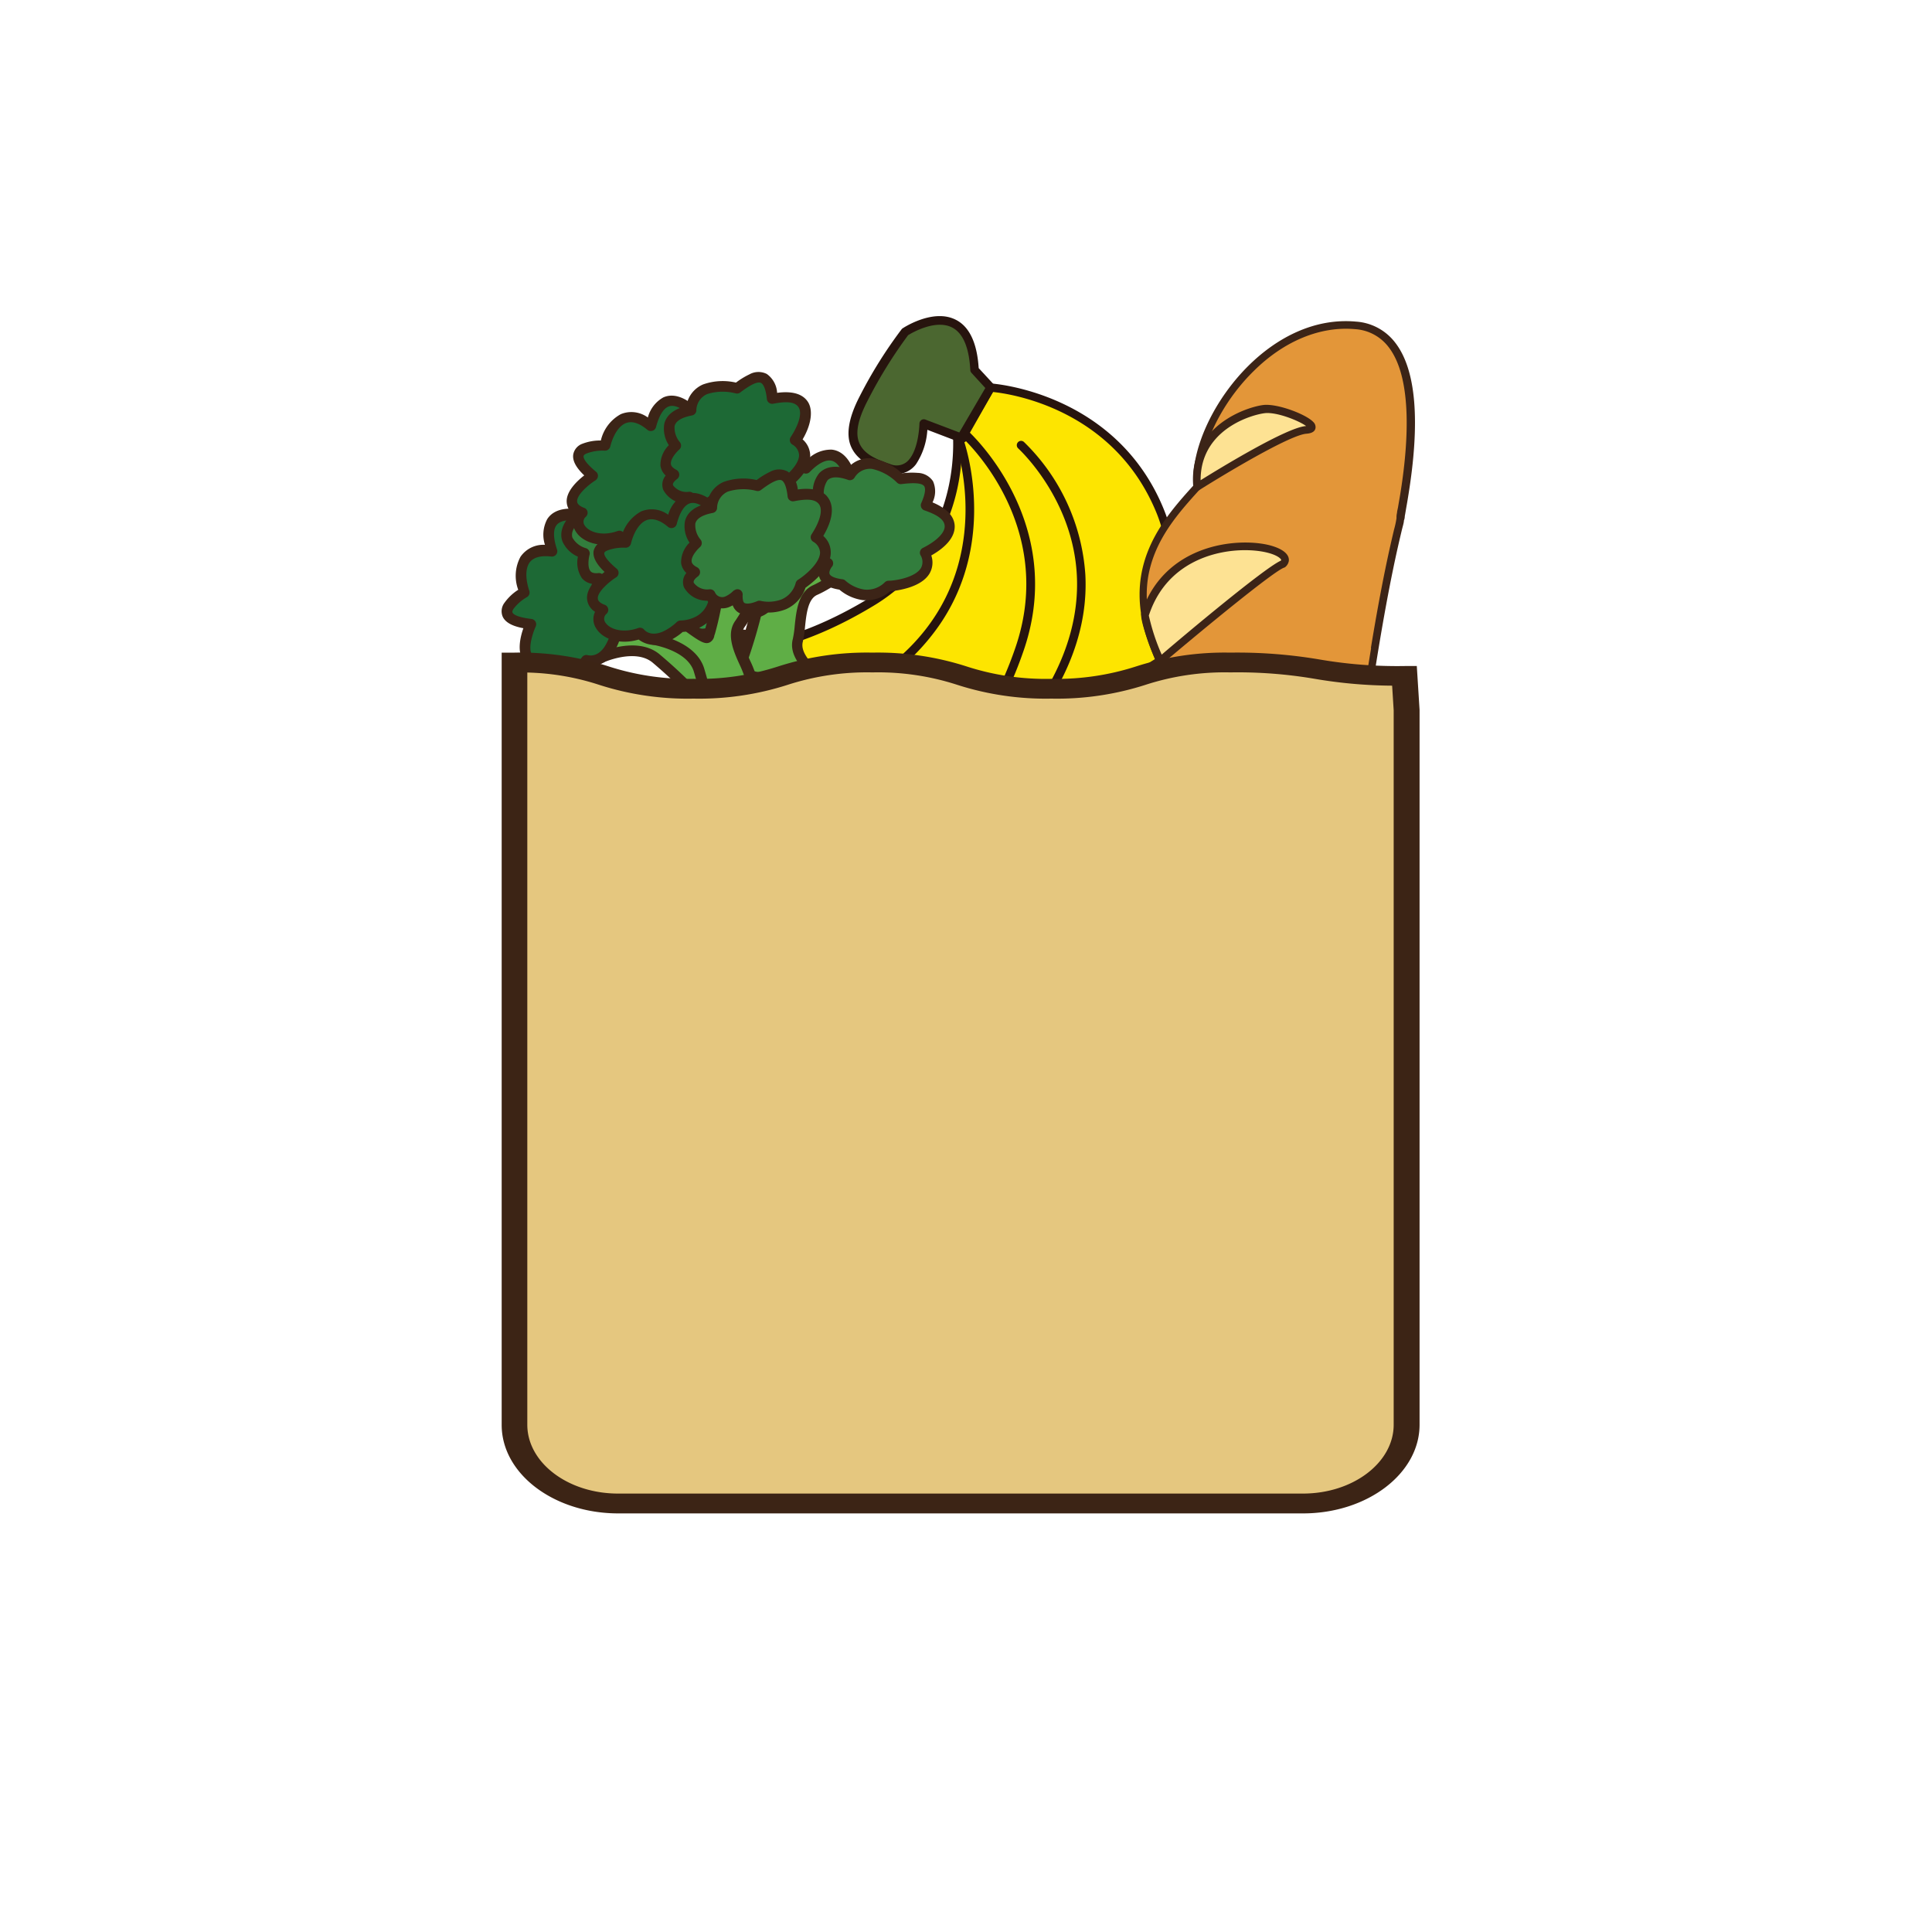 <svg id="grocery_shop" data-name="grocery shop" xmlns="http://www.w3.org/2000/svg" viewBox="0 0 300 300"><defs><style>.cls-1{fill:#fde500;}.cls-2{fill:#27140e;}.cls-3{fill:#4b6730;}.cls-4{fill:#e39639;}.cls-5{fill:#3c2417;}.cls-6{fill:#fde293;}.cls-7{fill:#5fae46;}.cls-8{fill:#1d6935;}.cls-9{fill:#327d3d;}.cls-10{fill:#309144;}.cls-11{fill:#e5c77f;}.cls-12{fill:#3c2415;}</style></defs><title>grocery shop</title><path class="cls-1" d="M148.42,65s3.28,18.16-12.72,28.25c-10.32,6.33-17.36,7.07-17.36,7.07s-13.19,1.26.6,10C132.28,120.63,158.1,107,163,90.19s-7.81-27.95-7.81-27.95Z"/><path class="cls-2" d="M118.56,110.87c-4.07-2.59-6.21-4.77-6.54-6.66a2.78,2.78,0,0,1,.57-2.22c1.52-1.93,5.52-2.33,5.68-2.34s7-.8,17.07-7a27,27,0,0,0,6.89-6.14c7.55-9.55,5.55-21.3,5.52-21.42a.69.69,0,0,1,.41-.74l6.77-2.76a.66.66,0,0,1,.7.12c.13.11,13,11.67,8,28.64a27.68,27.68,0,0,1-5,9.38C148.9,112.09,129.7,119.45,118.56,110.87Zm30.6-45.44c.33,2.5,1.21,13-5.87,21.95a28.64,28.64,0,0,1-7.24,6.44C125.72,100.16,118.7,101,118.4,101c-1,.09-3.78.61-4.75,1.83a1.36,1.36,0,0,0-.3,1.16c.17,1,1.35,2.85,6,5.77l0,0c4.84,3.74,11.75,4.46,19.47,2a40.1,40.1,0,0,0,18.76-12.87A26.59,26.59,0,0,0,162.36,90c4.3-14.7-5.46-25.15-7.32-27Z"/><path class="cls-1" d="M149,68.35s7.26,19.42-8.42,33.78c-10.14,9.06-17.78,11.28-17.78,11.28s-14.33,4,2.67,10.94c16.81,8.74,42.62-11.56,44.69-31.06s-14.23-29.35-14.23-29.35Z"/><path class="cls-2" d="M125.14,125c-5.23-2.13-8-4.19-8.6-6.3a3.12,3.12,0,0,1,.66-2.81c1.58-2,5.21-3,5.36-3.09s7.64-2.3,17.51-11.13a31.62,31.62,0,0,0,3.55-3.8c10.47-13.26,4.76-29.08,4.7-29.24a.68.68,0,0,1,.27-.81l6.93-4.4a.67.67,0,0,1,.71,0c.17.1,16.64,10.29,14.55,30-.62,5.88-3.33,12-7.82,17.68C153.85,122.57,137.51,131.37,125.14,125Zm24.61-56.32c.92,2.92,4.78,17.54-5.08,30a34.18,34.18,0,0,1-3.69,4c-10.14,9.06-17.72,11.33-18,11.43,0,0-3.36,1-4.67,2.63a1.74,1.74,0,0,0-.42,1.63c.3,1.13,1.9,3,7.83,5.41l.06,0c11.73,6.1,27.4-2.43,36.18-13.54,4.33-5.49,6.94-11.37,7.53-17C171.27,76,158.19,66.3,155.88,64.74Z"/><path class="cls-1" d="M149.77,67.31s15.54,13.72,8.45,33.77c-4.69,12.76-10.39,18.31-10.39,18.31s-10.75,10.3,7.5,8.4c18.95-.19,32.19-30.24,24.84-48.42s-26.35-19.21-26.35-19.21Z"/><path class="cls-2" d="M155.37,128.46c-6.26.65-9.85,0-11-2.11-.82-1.48-.26-3.53,1.63-5.92a16.61,16.61,0,0,1,1.35-1.52,17.33,17.33,0,0,0,1.54-1.78,59.15,59.15,0,0,0,8.68-16.27c6.85-19.37-8.1-32.91-8.25-33a.66.66,0,0,1-.14-.83l4-7.15a.68.68,0,0,1,.63-.34c.19,0,19.51,1.26,26.94,19.63,4.55,11.26,1.39,28.1-7.35,39.17C168.33,124.77,161.91,128.39,155.37,128.46Zm-4.76-61.27c2.42,2.37,14.75,15.71,8.24,34.12A61.47,61.47,0,0,1,150,118h0a22.44,22.44,0,0,1-1.66,1.91,14.53,14.53,0,0,0-1.24,1.38c-.87,1.1-2.22,3.15-1.5,4.45.47.85,2.36,2.18,9.7,1.42h.06c6.14-.06,12.2-3.49,17.08-9.67h0c8.46-10.71,11.53-27,7.15-37.83C173,63.52,157,61.15,154.19,60.87Z"/><path class="cls-3" d="M153.82,60.16,149.21,68l-5.8-2.25s-.13,8.64-5.46,6.91-7.19-4.37-3.87-10.78a70.68,70.68,0,0,1,6.43-10.36s10.12-6.73,10.79,5.89Z"/><path class="cls-2" d="M149,68.65,144,66.74a10.85,10.85,0,0,1-1.76,5.34,3.82,3.82,0,0,1-4.52,1.25c-3.15-1-4.88-2.28-5.61-4.08s-.36-4.34,1.35-7.65A70,70,0,0,1,140,51.13a.5.5,0,0,1,.15-.14c.19-.13,4.75-3.11,8.24-1.35,2.13,1.06,3.33,3.6,3.58,7.52l2.35,2.54a.68.68,0,0,1,.09.8l-4.61,7.87-.06.07A.67.67,0,0,1,149,68.65Zm1.85-10.75a.67.67,0,0,1-.18-.42c-.19-3.55-1.15-5.78-2.85-6.64-2.57-1.29-6.2.83-6.81,1.21a71.85,71.85,0,0,0-6.29,10.17c-1.5,2.89-1.93,5-1.31,6.52s2.09,2.43,4.79,3.31a2.5,2.5,0,0,0,3.05-.8c1.45-1.84,1.52-5.45,1.52-5.48a.7.7,0,0,1,.3-.55.68.68,0,0,1,.62-.07l5.27,2L153,60.25Z"/><path class="cls-2" d="M159.65,113.49c6.33-8,9.32-16.17,8.88-24.28A31.68,31.68,0,0,0,159,68.63a.66.66,0,0,0-.94.05.67.67,0,0,0,.05.95c.08.08,8.47,7.73,9.1,19.67.46,8.79-3.3,17.68-11.2,26.43a.69.69,0,0,0,0,1,.68.68,0,0,0,1-.05C157.93,115.58,158.82,114.54,159.65,113.49Z"/><path class="cls-4" d="M183,157.54c.55,1.73,3.47,4.14,8,3.85s14.37-.45,19-36.43,7.62-43.66,7.48-44.58,6.77-28.63-7-29.86S185,65.65,185.89,75.61c-5.28,5.82-12.2,13.46-5.79,27-7.08,3.58-10,12.77-7.5,18.09l4.62,7.45s-8.71,9.43-1.79,17.86c4.48,5.45,5.34,5.94,5.34,5.94S182.46,155.81,183,157.54Z"/><path class="cls-5" d="M218,80.83c0,.34-.18.87-.37,1.67-.6,2.53-1.85,7.8-3.59,18.32-1.15,7-2.32,15.12-3.49,24.21-.28,2.22-.59,4.36-.93,6.37h0c-4.9,29.72-14,30.3-18.43,30.57h-.17c-4.86.32-8-2.36-8.62-4.26-.47-1.49-1.85-4.67-2.15-5.38A49.54,49.54,0,0,1,175,146.4a11.65,11.65,0,0,1-2.63-9.65,19.18,19.18,0,0,1,4.14-8.64L172.09,121l0-.06a12,12,0,0,1-.73-6.93,16.58,16.58,0,0,1,8-11.67c-2.13-4.68-2.83-9-2.16-13,1-6,4.9-10.41,8.11-13.95a15.26,15.26,0,0,1,.2-3.45c1.61-9.75,12.17-23.18,25.06-22a8.34,8.34,0,0,1,6.08,3.27c3.25,4.19,3.92,12.24,2,23.93-.11.7-.22,1.31-.31,1.82l-.15.89a3,3,0,0,0-.07.52A2,2,0,0,1,218,80.83Zm-5.13,19.79c1.74-10.56,3-15.85,3.6-18.4a13.32,13.32,0,0,0,.38-1.77,2.86,2.86,0,0,1,.08-.82c0-.24.1-.54.16-.9s.19-1.11.31-1.81c1.28-7.79,2-18.12-1.76-23a7.09,7.09,0,0,0-5.25-2.81c-5.37-.48-11,1.83-15.71,6.5-4.17,4.08-7.26,9.66-8.07,14.54a14.33,14.33,0,0,0-.17,3.41.57.57,0,0,1-.15.45c-3.29,3.63-7,7.75-8,13.54-.65,4,.1,8.17,2.3,12.82a.6.6,0,0,1-.27.79,15.36,15.36,0,0,0-7.87,11.07,10.83,10.83,0,0,0,.62,6.2l4.6,7.43a.6.6,0,0,1-.07.72,18.48,18.48,0,0,0-4.14,8.36,10.52,10.52,0,0,0,2.38,8.71c4.19,5.1,5.16,5.79,5.2,5.81a.75.75,0,0,1,.23.27c.07.15,1.71,3.89,2.26,5.63.42,1.34,3,3.72,7.4,3.44h.17c4.09-.26,12.59-.8,17.34-29.58h0c.33-2,.64-4.12.92-6.32C210.58,115.78,211.75,107.62,212.91,100.62Z"/><path class="cls-6" d="M184.13,124.56c4.55-2.72,14.64-10.13,15.77-12.28s-23.36-1.18-27.3,8.44l4.62,7.45A51,51,0,0,0,184.13,124.56Z"/><path class="cls-5" d="M200.52,112.28a1,1,0,0,1-.09.28c-1.22,2.31-11.48,9.81-16,12.51a51.56,51.56,0,0,1-7,3.66.6.6,0,0,1-.72-.24L172.09,121a.57.57,0,0,1,0-.54c3.55-8.66,23.08-10.63,27.33-9.42C200.44,111.37,200.58,111.89,200.52,112.28Zm-23.07,15.15a58.12,58.12,0,0,0,6.38-3.39c4.52-2.7,13.78-9.54,15.39-11.79-1.27-.47-7-.59-13.45,1-3.83.91-10.48,3.09-12.5,7.47Z"/><path class="cls-6" d="M180.1,102.63s16.89-14.33,19.11-15c3.09-2.91-16.71-6.85-21.42,7.92C177.87,97.34,180.1,102.63,180.1,102.63Z"/><path class="cls-5" d="M200.12,87.15h0a1.57,1.57,0,0,1-.5.86.5.5,0,0,1-.22.13c-1.55.51-12.16,9.21-18.91,14.94a.63.63,0,0,1-.53.13.65.65,0,0,1-.41-.35c-.09-.22-2.27-5.41-2.36-7.33a.76.76,0,0,1,0-.21C180.68,84.48,192,83.44,197,84.63,199.14,85.16,200.29,86.07,200.12,87.15Zm-1.25-.08a.19.19,0,0,0,.07-.12c0-.13-.46-.73-2.25-1.16-4.59-1.1-15.06-.15-18.3,9.79a32.09,32.09,0,0,0,2,6.07C183.64,98.85,196.35,88.18,198.87,87.07Z"/><path class="cls-6" d="M185.89,75.61s13.6-8.61,16.92-8.86-3.62-3.52-6.5-3.23C194,63.74,185.07,66.5,185.89,75.61Z"/><path class="cls-5" d="M204.27,66.48h0c-.13.77-1.1.84-1.42.87-2.6.19-12.89,6.39-16.64,8.76a.57.57,0,0,1-.58,0,.61.61,0,0,1-.33-.48,12,12,0,0,1,.1-3.13c1.19-7.21,8.86-9.42,10.85-9.62,2.16-.21,6.54,1.44,7.67,2.64A1.09,1.09,0,0,1,204.27,66.48Zm-17.84,8.09c3.08-1.92,13.36-8.19,16.33-8.41h.06c-1.07-.81-4.58-2.23-6.45-2s-8.73,2.16-9.8,8.62A11,11,0,0,0,186.43,74.57Z"/><path class="cls-6" d="M183.57,157.48s13.25-9.11,15.69-17.14c.92-2.87-3.92-.3-3.92-.3s-17.22,7.17-17.57,8.77a45.21,45.21,0,0,1,3.22,3.65C182.66,154.61,182.59,159.11,183.57,157.48Z"/><path class="cls-5" d="M199.94,140.06h0a2.42,2.42,0,0,1-.12.46c-2.37,7.85-14.5,16.47-15.81,17.39a1,1,0,0,1-.92.51c-.66-.1-.86-.85-1.18-2.1a10.38,10.38,0,0,0-1.39-3.49,35.42,35.42,0,0,0-2.77-3.17l-.43-.46a.59.59,0,0,1-.13-.51c.19-.87,3.46-3.18,17.92-9.2.7-.38,3.26-1.63,4.36-.84A1.33,1.33,0,0,1,199.94,140.06Zm-16.63,16.88c1.08-.76,13.13-9.35,15.38-16.77a2.75,2.75,0,0,0,.08-.3h0a.51.51,0,0,0,0-.26c-.25-.19-1.72.19-3.16,1-7.54,3.14-15.58,6.89-17.06,8.2l.06.06a41.3,41.3,0,0,1,2.85,3.27,11.1,11.1,0,0,1,1.6,3.92C183.14,156.32,183.23,156.67,183.31,156.94Z"/><path class="cls-7" d="M93.25,102.17s5.42-2.51,8.56,0a81.16,81.16,0,0,1,6.55,6.19s1.62.79,3.2-1.82-.68-1.74,2.24-4.27,2.74-4.06,1.19-3.64-4.29,1.51-6,0-5.93-3.13-5.77-6-.74-8-1.44-8.93-4.91,5-4.91,5,2.8,5.74,3.15,7.63c.19,1,1,1.31-3.53,1.09a13.19,13.19,0,0,0-7.57,1.89Z"/><path class="cls-5" d="M116.36,100.76a11.11,11.11,0,0,1-2,2.19,7.89,7.89,0,0,0-1.26,1.26c-.08.13-.08.13-.07.34a3.78,3.78,0,0,1-.74,2.47l-.13.2c-1.93,3-4.07,2-4.16,1.93a.69.69,0,0,1-.24-.18,79.82,79.82,0,0,0-6.46-6.11c-2.71-2.2-7.64,0-7.69.06a.82.82,0,0,1-.8,0l-4.32-2.8a.83.83,0,0,1-.38-.69.86.86,0,0,1,.36-.7,13.88,13.88,0,0,1,8.08-2c1.29.06,2.19.08,2.7,0l0-.15a52.08,52.08,0,0,0-3.08-7.43.83.83,0,0,1,.07-.86c2.56-3.55,4.37-5.36,5.37-5.38a1.06,1.06,0,0,1,.88.41c.92,1.19,1.76,6.75,1.61,9.49-.08,1.57,1.87,2.83,3.6,3.94a16.09,16.09,0,0,1,1.89,1.34c1.15,1,3.13.42,4.58,0l.64-.19a1.61,1.61,0,0,1,1.89.47C117,98.75,117.17,99.51,116.36,100.76Zm-4.67,2.54a8.38,8.38,0,0,1,1.56-1.62,6.94,6.94,0,0,0,1.9-2.19l-.55.16c-1.71.51-4.31,1.28-6.15-.33a17.48,17.48,0,0,0-1.69-1.19c-2-1.29-4.51-2.89-4.37-5.44a27.51,27.51,0,0,0-1-7.92,29.2,29.2,0,0,0-3.49,4.07,48.58,48.58,0,0,1,3,7.4c0,.1,0,.2.07.28a1.33,1.33,0,0,1-.06,1.22h0c-.44.68-1.28.73-4.41.58a12.77,12.77,0,0,0-5.88,1.12l2.75,1.78c1.44-.57,6-2.09,9,.34a77.12,77.12,0,0,1,6.48,6.11c.26,0,1,0,1.93-1.36l.1-.16c.54-.9.52-1.2.5-1.5A2,2,0,0,1,111.69,103.3Z"/><path class="cls-8" d="M82.42,96.91s-3,6.53,1.83,5.74c-.58,2.86,3.9,3.69,6.81-.14,0,0,3.25,1.07,4.65-4.38,0,0,4-2.5,2-6.65,4.42-7.14-.6-8.45-.6-8.45s-1.76-7-5.87-2.63c-2.6-.91-7.57-1.14-5.47,5.16C81.28,85,80.11,88.15,81.45,92,78.45,93.82,76.85,96.29,82.42,96.91Z"/><path class="cls-5" d="M95.32,101.25a4.14,4.14,0,0,1-3.92,2.17c-2.06,2.41-4.74,3-6.41,2.19a2.66,2.66,0,0,1-1.6-2.06,2.66,2.66,0,0,1-2.12-1c-1-1.35-.49-3.63,0-5-1.74-.32-2.79-.91-3.2-1.77a2.17,2.17,0,0,1,.28-2.2,7.71,7.71,0,0,1,2.12-2,6.23,6.23,0,0,1,.35-5.12,4.31,4.31,0,0,1,3.8-1.86,5.11,5.11,0,0,1,.36-4c1.21-1.87,3.88-1.86,6-1.25a3.67,3.67,0,0,1,3.46-1.23c2,.52,3,3.11,3.33,4.18A4.26,4.26,0,0,1,100,84.68c.72,1.78.25,4.08-1.38,6.86a5.53,5.53,0,0,1-.47,5.27,7.55,7.55,0,0,1-1.71,1.83A9.71,9.71,0,0,1,95.32,101.25ZM79.75,94.53c-.1.15-.25.42-.17.58s.4.69,2.93,1a.83.83,0,0,1,.67,1.18c-.59,1.32-1.17,3.53-.58,4.3.29.37,1,.35,1.52.26a.83.83,0,0,1,.73.24.81.81,0,0,1,.22.75,1,1,0,0,0,.61,1.28c1.13.51,3.16,0,4.71-2.09a.83.83,0,0,1,.93-.28c.13,0,1.46.36,2.59-1.38a8.17,8.17,0,0,0,1-2.42.8.8,0,0,1,.36-.5,5.34,5.34,0,0,0,1.48-1.52,3.93,3.93,0,0,0,.18-4.06.84.84,0,0,1,0-.8c1.5-2.42,2-4.4,1.5-5.71a2.6,2.6,0,0,0-1.61-1.49.83.83,0,0,1-.59-.6c-.2-.78-1-3.09-2.25-3.4-.75-.19-1.61.51-2.2,1.13a.83.83,0,0,1-.88.22c-1.4-.49-3.77-.78-4.55.42-.47.72-.42,2,.14,3.68a.83.83,0,0,1-.89,1.1c-1.16-.14-2.69-.08-3.42,1-.6.94-.59,2.5,0,4.3a.82.82,0,0,1-.36,1A6.9,6.9,0,0,0,79.75,94.53Z"/><path class="cls-9" d="M100.41,89.23s1.41,3.25,3.92-.45c5-2.19,3.46-6.33,3.46-6.33s3.22-7.26-2-7.41c0-4.8-2.19-7.65-6.52-3.44C96.35,68,95,70,93.81,73.26c0,0-6.59,2.12-4.11,6.76-4.33,4.18,1,5.91,1,5.91s-1.2,4.28,2.25,3.92c-1.11,3.05,2.48,2.93,4,1.65C96.91,91.5,99.52,93.06,100.41,89.23Z"/><path class="cls-5" d="M108,86.91a7.27,7.27,0,0,1-3.11,2.54c-1,1.37-2,2-3,1.92a2.19,2.19,0,0,1-1.16-.46q-.11.2-.21.36h0A2.86,2.86,0,0,1,97,92.47a4.07,4.07,0,0,1-4.18.25,2.19,2.19,0,0,1-.91-2.07,2.55,2.55,0,0,1-1.54-.86,4.34,4.34,0,0,1-.63-3.35,4.61,4.61,0,0,1-2.41-2.39c-.46-1.3,0-2.71,1.35-4.2a4.35,4.35,0,0,1,.33-4.2,9.15,9.15,0,0,1,4.13-3.05,12.15,12.15,0,0,1,1-2.21,2.92,2.92,0,0,1,2.22-1.54,3.85,3.85,0,0,1,2.9,1.55c1.8-1.54,3.39-2,4.74-1.46,1.52.65,2.4,2.53,2.53,5.34a3.41,3.41,0,0,1,2.4,1.51c1.35,2.14.13,5.62-.31,6.71A5.56,5.56,0,0,1,108,86.91Zm-8.29,1.86a.88.88,0,0,1,.63-.38.83.83,0,0,1,.84.5c.11.25.47.79.83.82.15,0,.71,0,1.63-1.4A.75.75,0,0,1,104,88a5.68,5.68,0,0,0,2.59-2,3.91,3.91,0,0,0,.42-3.26.81.81,0,0,1,0-.63c.45-1,1.43-4,.54-5.42a2,2,0,0,0-1.82-.82.83.83,0,0,1-.82-.84c0-2.4-.58-4.15-1.52-4.55s-2.08.27-3.57,1.72a.87.87,0,0,1-.63.23.78.78,0,0,1-.6-.31c-1.21-1.48-1.87-1.61-2.09-1.59-.57,0-1.2,1-1.92,3a.85.85,0,0,1-.53.52,7.87,7.87,0,0,0-3.64,2.51,2.84,2.84,0,0,0,0,3.07.83.83,0,0,1-.15,1c-1.16,1.11-1.63,2.09-1.37,2.86A3.52,3.52,0,0,0,91,85.13a.84.84,0,0,1,.55,1c-.13.46-.38,1.94.14,2.56.09.1.34.39,1.21.3a.82.82,0,0,1,.87,1.11c-.15.44-.27,1,0,1.21a2.6,2.6,0,0,0,2.58-.47.83.83,0,0,1,1-.08,1.24,1.24,0,0,0,1.75-.43A4.23,4.23,0,0,0,99.6,89,.81.81,0,0,1,99.71,88.77Z"/><path class="cls-7" d="M113.73,86.89s4.68,3.71,3.81,7.67a80.62,80.62,0,0,1-2.58,8.63s0,1.8,3.06,2,1.25-1.39,4.82.07,4.86.62,3.79-.58-3.28-3.14-2.71-5.33.13-6.7,2.71-7.83,6.84-4.28,7.32-5.31-6.62-2.16-6.62-2.16-3.87,5.09-5.4,6.26c-.79.61-.71,1.5-2.56-2.66a13.14,13.14,0,0,0-5.09-5.92Z"/><path class="cls-5" d="M125.38,106.89a11,11,0,0,1-2.86-.81,7.32,7.32,0,0,0-1.69-.55c-.15,0-.15,0-.33.09a3.79,3.79,0,0,1-2.54.45l-.24,0c-3.52-.38-3.6-2.74-3.6-2.84a1,1,0,0,1,0-.3,77.53,77.53,0,0,0,2.55-8.52c.75-3.41-3.47-6.8-3.51-6.83a.84.84,0,0,1-.32-.75l.56-5.12a.86.86,0,0,1,.44-.65.88.88,0,0,1,.79,0,13.9,13.9,0,0,1,5.45,6.31c.53,1.18.92,2,1.18,2.43l.12-.09a52.39,52.39,0,0,0,5.23-6.1.83.83,0,0,1,.8-.32c4.33.69,6.76,1.48,7.23,2.37a1.07,1.07,0,0,1,0,1c-.64,1.36-5.23,4.61-7.74,5.71-1.45.63-1.69,3-1.9,5a16.66,16.66,0,0,1-.34,2.29c-.38,1.47,1,3,2.07,4.08.16.17.32.33.45.48a1.66,1.66,0,0,1,.44,1.91C127.45,106.53,126.86,107.05,125.38,106.89Zm-4.37-3a8.81,8.81,0,0,1,2.15.67,6.91,6.91,0,0,0,2.81.71l-.39-.42c-1.23-1.3-3.09-3.27-2.47-5.64a15.1,15.1,0,0,0,.29-2c.25-2.38.56-5.33,2.89-6.35a27.79,27.79,0,0,0,6.6-4.51,29.37,29.37,0,0,0-5.2-1.28,48,48,0,0,1-5.25,6l-.22.19a1.38,1.38,0,0,1-1.11.5c-.8-.09-1.23-.82-2.5-3.68A12.89,12.89,0,0,0,115,83.27l-.35,3.27c1.15,1,4.57,4.43,3.75,8.2a80,80,0,0,1-2.54,8.53c.08.25.45.93,2.08,1.11l.19,0c1,.08,1.31-.08,1.56-.23A2,2,0,0,1,121,103.86Z"/><path class="cls-9" d="M113.54,74.85s-7.16.31-4.29,4.22c-2.83.77-1.55,5.14,3.18,6,0,0,.51,3.39,6,2.18,0,0,4,2.42,6.82-1.24,8.36.73,7.26-4.35,7.26-4.35s5.45-4.72-.29-6.42c-.36-2.74-2.38-7.28-7.06-2.56-1.51-4.22-4.84-3.86-7.68-.93C114.51,69.92,111.59,69.6,113.54,74.85Z"/><path class="cls-5" d="M115.47,88.32a4.13,4.13,0,0,1-3.7-2.52c-3.08-.75-4.76-2.9-4.84-4.74a2.63,2.63,0,0,1,1.13-2.35,2.57,2.57,0,0,1-.09-2.33c.73-1.53,3-2.07,4.44-2.26-.49-1.7-.44-2.89.14-3.65a2.17,2.17,0,0,1,2.1-.74,7.47,7.47,0,0,1,2.71,1,6.21,6.21,0,0,1,4.73-2,4.27,4.27,0,0,1,3.37,2.55,5.12,5.12,0,0,1,3.71-1.46c2.21.24,3.4,2.63,3.81,4.8a3.67,3.67,0,0,1,2.65,2.54c.43,2-1.42,4.06-2.23,4.84a4.29,4.29,0,0,1-1,3c-1.26,1.44-3.53,2.06-6.74,1.85a5.49,5.49,0,0,1-4.92,1.95,7.22,7.22,0,0,1-2.4-.7A9.11,9.11,0,0,1,115.47,88.32Zm-1-16.93c-.18,0-.49,0-.59.11s-.44.67.45,3.06a.84.84,0,0,1-.75,1.13c-1.46.06-3.69.55-4.1,1.41-.21.43.12,1,.44,1.48a.83.83,0,0,1-.45,1.3A1,1,0,0,0,108.6,81c.05,1.24,1.47,2.81,4,3.27a.86.86,0,0,1,.68.7c0,.14.33,1.48,2.39,1.7a8.19,8.19,0,0,0,2.61-.21.82.82,0,0,1,.61.11,5.73,5.73,0,0,0,2,.63,3.91,3.91,0,0,0,3.7-1.67.83.83,0,0,1,.74-.32c2.84.24,4.85-.19,5.78-1.25a2.58,2.58,0,0,0,.59-2.09.85.85,0,0,1,.27-.81c.61-.53,2.29-2.31,2-3.53-.16-.76-1.18-1.21-2-1.46a.84.84,0,0,1-.6-.69c-.19-1.47-1-3.72-2.41-3.87-.86-.1-2,.52-3.23,1.79a.84.84,0,0,1-1.38-.31c-.39-1.1-1.14-2.44-2.47-2.58-1.11-.12-2.5.59-3.82,2a.83.83,0,0,1-1,.12A7,7,0,0,0,114.47,71.39Z"/><path class="cls-9" d="M128.5,87.46s-2.27,2.73,2.16,3.3c4.22,3.52,7.21.24,7.21.24s7.94-.4,5.71-5.14c4.29-2.15,5.85-5.4.14-7.37,1.88-4.21-.49-4.56-3.94-4.12,0,0-4.86-4.92-7.89-.62-5.67-2-4.81,3.56-4.81,3.56s-4.37.85-2.49,3.77c-3.22.38-1.5,3.54.3,4.28C124.89,85.36,124.67,88.4,128.5,87.46Z"/><path class="cls-5" d="M134,93.19a7.15,7.15,0,0,1-3.66-1.63c-1.66-.26-2.7-.88-3.08-1.84a2.24,2.24,0,0,1-.11-1.24,2.73,2.73,0,0,1-.41,0h0a2.83,2.83,0,0,1-2.63-2.57A4.07,4.07,0,0,1,122,82.27a2.17,2.17,0,0,1,1.44-1.75,2.59,2.59,0,0,1,.07-1.76,4.38,4.38,0,0,1,2.71-2.08,4.61,4.61,0,0,1,1-3.22c1-1,2.41-1.24,4.35-.69a4.35,4.35,0,0,1,3.91-1.59,9,9,0,0,1,4.57,2.32,11.05,11.05,0,0,1,2.45-.07,2.93,2.93,0,0,1,2.38,1.3,3.86,3.86,0,0,1-.08,3.28c2.18.91,3.34,2.11,3.44,3.58.1,1.64-1.18,3.28-3.63,4.66a3.4,3.4,0,0,1-.28,2.82c-1.3,2.17-5,2.65-6.12,2.74A5.55,5.55,0,0,1,134,93.19Zm-5.38-6.56a.86.86,0,0,1,.62.39.84.84,0,0,1-.07,1c-.17.21-.49.77-.35,1.11.05.14.36.61,2,.82a.77.77,0,0,1,.43.19,5.72,5.72,0,0,0,3,1.41,3.92,3.92,0,0,0,3.1-1.09.84.84,0,0,1,.57-.28c1.13,0,4.24-.52,5.1-2a2,2,0,0,0-.1-2,.83.83,0,0,1,.39-1.1c2.15-1.08,3.44-2.39,3.38-3.41s-1.18-1.74-3.14-2.42a.84.84,0,0,1-.5-.46.82.82,0,0,1,0-.67c.78-1.74.6-2.39.48-2.59-.28-.49-1.41-.63-3.55-.36a.82.82,0,0,1-.7-.24,7.92,7.92,0,0,0-3.88-2.12,2.8,2.8,0,0,0-2.73,1.39.85.85,0,0,1-1,.31c-1.52-.54-2.61-.51-3.17.07a3.56,3.56,0,0,0-.54,2.57.84.84,0,0,1-.67.95c-.48.1-1.9.54-2.22,1.29,0,.12-.2.47.27,1.21a.83.83,0,0,1-.6,1.28c-.46.06-1,.2-1.06.58a2.65,2.65,0,0,0,1.58,2.1.83.83,0,0,1,.52.83,1.22,1.22,0,0,0,1.16,1.37h0a4.38,4.38,0,0,0,1.41-.14A1,1,0,0,1,128.59,86.63Z"/><path class="cls-10" d="M98.2,84.21s5.91.86,7.14,4.72a78.64,78.64,0,0,1,2.08,8.76s.93,1.56,3.68.24.38-1.83,4.21-2.35,4.52-1.9,3-2.4-4.41-1.08-5-3.26-3.24-5.87-1.57-8.14,3.78-7.12,3.69-8.26S108.58,75,108.58,75s-.8,6.34-1.54,8.12c-.39.93.13,1.65-3.56-1a13.12,13.12,0,0,0-7.36-2.57Z"/><path class="cls-5" d="M118.3,95.68a11.12,11.12,0,0,1-2.88.73,7.25,7.25,0,0,0-1.74.37c-.14.06-.14.06-.24.24a3.69,3.69,0,0,1-2,1.66l-.22.1c-3.24,1.44-4.48-.57-4.53-.66a.75.75,0,0,1-.11-.28,79,79,0,0,0-2.06-8.65c-1.06-3.31-6.41-4.14-6.46-4.15a.85.85,0,0,1-.65-.49l-2.08-4.71a.84.84,0,0,1,.74-1.17A13.82,13.82,0,0,1,104,81.4c1,.75,1.79,1.26,2.23,1.51a1.21,1.21,0,0,1,.05-.14,51.28,51.28,0,0,0,1.49-7.9.83.83,0,0,1,.53-.68c4.09-1.57,6.6-2.1,7.44-1.57a1.08,1.08,0,0,1,.51.84c.12,1.49-2.22,6.6-3.85,8.82-.93,1.26,0,3.39.85,5.26a16.84,16.84,0,0,1,.86,2.15c.41,1.47,2.39,2.06,3.83,2.5l.64.19c1.15.38,1.31,1.13,1.33,1.43C119.92,94.33,119.66,95.08,118.3,95.68Zm-5.3-.43a8.58,8.58,0,0,1,2.2-.5A7.25,7.25,0,0,0,118,94l-.55-.17c-1.71-.51-4.31-1.29-5-3.65a16.21,16.21,0,0,0-.77-1.91c-1-2.18-2.19-4.89-.68-7a27.62,27.62,0,0,0,3.46-7.2,29.35,29.35,0,0,0-5.15,1.5,47.71,47.71,0,0,1-1.53,7.83,2.22,2.22,0,0,0-.09.28,1.34,1.34,0,0,1-.72,1c-.74.33-1.48-.09-4-1.92a12.71,12.71,0,0,0-5.54-2.29l1.33,3c1.51.3,6.18,1.53,7.35,5.21a78.16,78.16,0,0,1,2.08,8.66c.2.17.86.57,2.35-.09l.18-.08c1-.45,1.1-.72,1.24-1A2,2,0,0,1,113,95.25Z"/><path class="cls-8" d="M92,73.88s-6,3.85-1.6,5.8c-2.06,2.09,1.23,5.23,5.76,3.62,0,0,2.14,2.67,6.3-1.12,0,0,4.68.08,5.28-4.49,7.61-3.56,4.12-7.4,4.12-7.4s2.35-6.82-3.47-5.42c-1.68-2.19-5.71-5.11-7.4,1.32-3.42-2.89-6.13-.91-7.11,3C90.38,69.12,87.69,70.31,92,73.88Z"/><path class="cls-5" d="M100.43,84.57A4.15,4.15,0,0,1,96,84.25c-3,.89-5.59-.13-6.57-1.68A2.66,2.66,0,0,1,89.19,80,2.59,2.59,0,0,1,88,78c-.13-1.68,1.6-3.31,2.72-4.18-1.28-1.22-1.84-2.28-1.71-3.23a2.18,2.18,0,0,1,1.44-1.69,7.64,7.64,0,0,1,2.85-.5,6.26,6.26,0,0,1,3.1-4.09,4.31,4.31,0,0,1,4.2.52A5,5,0,0,1,103,61.71c2-.9,4.26.56,5.7,2.24a3.67,3.67,0,0,1,3.57.87c1.38,1.52.8,4.23.49,5.31a4.23,4.23,0,0,1,.63,3.15c-.37,1.87-2,3.55-4.91,5a5.52,5.52,0,0,1-3.29,4.16,7.16,7.16,0,0,1-2.42.59A9.71,9.71,0,0,1,100.43,84.57ZM91.08,70.42c-.17.07-.44.22-.46.39s-.05.8,1.92,2.43a.82.82,0,0,1,.31.69.88.88,0,0,1-.39.66c-1.23.78-2.92,2.31-2.84,3.28,0,.47.63.83,1.12,1a.81.81,0,0,1,.49.6.86.86,0,0,1-.23.75,1,1,0,0,0-.19,1.4c.67,1,2.67,1.7,5.08.84a.84.84,0,0,1,.94.26c.09.11,1,1.11,2.92.27a8.07,8.07,0,0,0,2.15-1.48.84.84,0,0,1,.58-.22,5.72,5.72,0,0,0,2.07-.46,3.91,3.91,0,0,0,2.37-3.3.85.85,0,0,1,.48-.65c2.57-1.21,4.09-2.57,4.38-4a2.65,2.65,0,0,0-.53-2.13.83.83,0,0,1-.17-.83c.26-.76.82-3.15,0-4.07-.53-.57-1.63-.46-2.46-.26a.83.83,0,0,1-.86-.3c-.91-1.18-2.73-2.72-4-2.14-.78.34-1.44,1.44-1.89,3.16a.8.8,0,0,1-.56.58.84.84,0,0,1-.79-.15c-.89-.76-2.21-1.54-3.43-1-1,.45-1.87,1.77-2.33,3.61a.85.85,0,0,1-.84.63A6.91,6.91,0,0,0,91.08,70.42Z"/><path class="cls-8" d="M111.28,77.3s-.6,3.5,3.52,1.77c5.42.93,6.36-3.4,6.36-3.4s6.67-4.32,2.37-7.31c2.63-4,2.35-7.6-3.57-6.45-.48-4.58-2.71-3.7-5.47-1.59,0,0-6.67-1.83-7.14,3.41-5.92,1.12-2.38,5.5-2.38,5.5s-3.36,2.92-.27,4.51c-2.6,1.94.47,3.82,2.4,3.55C107.1,77.29,108.43,80,111.28,77.3Z"/><path class="cls-5" d="M118.89,79.52a7.14,7.14,0,0,1-4,.41c-1.58.62-2.78.6-3.59,0a2.34,2.34,0,0,1-.72-1l-.37.19h0a2.84,2.84,0,0,1-3.56-.91A4.08,4.08,0,0,1,103,76.08a2.21,2.21,0,0,1,.37-2.24,2.59,2.59,0,0,1-.82-1.55,4.35,4.35,0,0,1,1.31-3.16,4.65,4.65,0,0,1-.71-3.32c.33-1.34,1.47-2.28,3.43-2.77a4.35,4.35,0,0,1,2.58-3.34,9.08,9.08,0,0,1,5.12-.29,11.91,11.91,0,0,1,2.09-1.28,2.87,2.87,0,0,1,2.7-.06A3.85,3.85,0,0,1,120.67,61c2.34-.31,3.94.15,4.76,1.37s.63,3.43-.8,5.86a3.39,3.39,0,0,1,1.18,2.58c0,2.52-3,4.77-3.93,5.44A5.64,5.64,0,0,1,118.89,79.52Zm-8-3a.85.85,0,0,1,.73,0,.84.84,0,0,1,.43.88c0,.27,0,.91.25,1.14.12.1.62.35,2.13-.28a.9.9,0,0,1,.46-.06,5.61,5.61,0,0,0,3.27-.25,3.85,3.85,0,0,0,2.13-2.5.85.85,0,0,1,.37-.52c.94-.62,3.4-2.57,3.42-4.24a2,2,0,0,0-1.08-1.68.84.84,0,0,1-.22-1.15c1.32-2,1.79-3.79,1.21-4.64s-1.88-.92-3.92-.53a.82.82,0,0,1-.66-.15.81.81,0,0,1-.33-.58c-.2-1.9-.68-2.37-.88-2.48-.49-.29-1.54.16-3.25,1.46a.83.83,0,0,1-.73.14,8,8,0,0,0-4.41.11,2.81,2.81,0,0,0-1.68,2.57.83.83,0,0,1-.68.75c-1.58.3-2.51.86-2.7,1.65a3.49,3.49,0,0,0,.82,2.5.83.83,0,0,1-.11,1.16c-.36.32-1.38,1.42-1.28,2.23,0,.12.07.5.85.91a.84.84,0,0,1,.12,1.41c-.37.28-.78.68-.63,1a2.62,2.62,0,0,0,2.42,1,.83.83,0,0,1,.86.46,1.23,1.23,0,0,0,1.69.61h0a4.29,4.29,0,0,0,1.16-.83A.78.78,0,0,1,110.94,76.54Z"/><path class="cls-7" d="M101.41,99.27s5.9.87,7.14,4.73a81.23,81.23,0,0,1,2.08,8.76s.93,1.55,3.68.24.38-1.84,4.21-2.35,4.52-1.9,3-2.4-4.41-1.08-5-3.26-3.25-5.87-1.58-8.15,3.79-7.12,3.69-8.25S111.78,90,111.78,90s-.8,6.34-1.54,8.12c-.38.92.14,1.65-3.55-1a13.12,13.12,0,0,0-7.36-2.57Z"/><path class="cls-5" d="M121.51,110.75a11.23,11.23,0,0,1-2.88.73,7.25,7.25,0,0,0-1.74.37c-.14.06-.14.06-.24.24a3.74,3.74,0,0,1-2,1.66l-.22.1c-3.24,1.44-4.48-.57-4.53-.66a.75.75,0,0,1-.11-.28,78.91,78.91,0,0,0-2.06-8.66c-1.06-3.32-6.41-4.14-6.46-4.15a.85.85,0,0,1-.65-.49l-2.08-4.7a.84.84,0,0,1,.74-1.18,13.89,13.89,0,0,1,7.88,2.73c1,.75,1.79,1.26,2.23,1.52l.06-.14A51.66,51.66,0,0,0,111,89.93a.85.85,0,0,1,.54-.67c4.09-1.58,6.59-2.1,7.44-1.57a1.09,1.09,0,0,1,.51.83c.12,1.49-2.23,6.61-3.85,8.82-.93,1.27,0,3.4.85,5.27a16.84,16.84,0,0,1,.86,2.15c.4,1.47,2.39,2.06,3.83,2.5l.64.19c1.15.38,1.32,1.13,1.33,1.43C123.13,109.4,122.87,110.15,121.51,110.75Zm-5.3-.43a8.47,8.47,0,0,1,2.2-.5,7.06,7.06,0,0,0,2.79-.79l-.55-.17c-1.72-.51-4.31-1.29-5-3.65a16.71,16.71,0,0,0-.76-1.92c-1-2.18-2.19-4.89-.68-6.94a27.38,27.38,0,0,0,3.45-7.2,29.33,29.33,0,0,0-5.14,1.49A47.62,47.62,0,0,1,111,98.48a1.13,1.13,0,0,0-.09.28,1.39,1.39,0,0,1-.72,1h0c-.74.33-1.48-.09-4-1.93a13,13,0,0,0-5.54-2.29l1.33,3c1.51.31,6.18,1.54,7.35,5.21a78.7,78.7,0,0,1,2.08,8.66c.2.18.86.58,2.36-.08l.17-.08c1-.45,1.1-.71,1.24-1A2,2,0,0,1,116.21,110.32Z"/><path class="cls-8" d="M95.22,89s-6,3.85-1.61,5.8c-2,2.08,1.24,5.22,5.77,3.61,0,0,2.14,2.68,6.3-1.12,0,0,4.68.08,5.28-4.49,7.6-3.56,4.12-7.4,4.12-7.4s2.35-6.81-3.47-5.41c-1.68-2.19-5.72-5.1-7.4,1.32-3.43-2.89-6.13-.92-7.12,3C93.59,84.19,90.9,85.38,95.22,89Z"/><path class="cls-5" d="M103.64,99.64a4.14,4.14,0,0,1-4.47-.33c-3,.89-5.58-.12-6.56-1.68A2.62,2.62,0,0,1,92.4,95a2.61,2.61,0,0,1-1.24-2c-.13-1.69,1.57-3.3,2.72-4.19-1.28-1.21-1.84-2.28-1.71-3.22A2.18,2.18,0,0,1,93.61,84a7.64,7.64,0,0,1,2.85-.5,6.26,6.26,0,0,1,3.1-4.09,4.31,4.31,0,0,1,4.2.52,5.06,5.06,0,0,1,2.47-3.11c2-.91,4.27.56,5.71,2.24a3.67,3.67,0,0,1,3.57.87c1.37,1.51.8,4.23.49,5.31a4.23,4.23,0,0,1,.63,3.14c-.37,1.88-2,3.55-4.91,5a5.53,5.53,0,0,1-3.29,4.16,7.69,7.69,0,0,1-2.42.59A9.9,9.9,0,0,1,103.64,99.64ZM94.28,85.49c-.16.07-.43.21-.45.39s0,.8,1.92,2.42a.82.82,0,0,1,.3.7.79.79,0,0,1-.38.65c-1.23.79-2.92,2.32-2.84,3.28,0,.48.63.84,1.12,1a.84.84,0,0,1,.26,1.36,1,1,0,0,0-.19,1.4c.66,1,2.67,1.69,5.08.83a.85.85,0,0,1,.94.27c.09.11,1,1.11,2.92.27a8.13,8.13,0,0,0,2.15-1.49.89.89,0,0,1,.58-.22,5.42,5.42,0,0,0,2.06-.46,3.91,3.91,0,0,0,2.38-3.3.86.86,0,0,1,.47-.65c2.58-1.2,4.09-2.57,4.39-4a2.62,2.62,0,0,0-.54-2.12.84.84,0,0,1-.16-.83c.26-.76.81-3.15,0-4.07-.53-.57-1.63-.46-2.46-.26a.83.83,0,0,1-.86-.3c-.91-1.18-2.73-2.72-4-2.14-.79.35-1.44,1.44-1.89,3.16a.82.82,0,0,1-.56.58.84.84,0,0,1-.79-.15c-.89-.76-2.21-1.54-3.43-1-1,.45-1.87,1.77-2.33,3.61a.85.85,0,0,1-.84.63A7,7,0,0,0,94.28,85.49Z"/><path class="cls-9" d="M114.48,92.37s-.59,3.49,3.53,1.77c5.42.93,6.36-3.41,6.36-3.41s6.66-4.31,2.36-7.3c2.64-4,2.36-7.6-3.56-6.45-.48-4.58-2.71-3.7-5.47-1.59,0,0-6.68-1.83-7.14,3.41-5.92,1.12-2.39,5.5-2.39,5.5s-3.35,2.92-.27,4.51c-2.59,1.94.47,3.81,2.41,3.54C110.31,92.35,111.64,95.09,114.48,92.37Z"/><path class="cls-5" d="M122.09,94.58a7.18,7.18,0,0,1-4,.42c-1.58.61-2.78.6-3.59,0a2.21,2.21,0,0,1-.72-1l-.37.18h0a2.86,2.86,0,0,1-3.57-.9,4.07,4.07,0,0,1-3.63-2.08,2.19,2.19,0,0,1,.37-2.23,2.54,2.54,0,0,1-.82-1.56,4.31,4.31,0,0,1,1.31-3.15,4.55,4.55,0,0,1-.71-3.32c.32-1.34,1.47-2.28,3.43-2.77a4.35,4.35,0,0,1,2.58-3.34,9.08,9.08,0,0,1,5.12-.29,11.91,11.91,0,0,1,2.09-1.28,2.87,2.87,0,0,1,2.7-.06A3.85,3.85,0,0,1,123.88,76c2.34-.31,4,.15,4.76,1.37.92,1.37.63,3.43-.8,5.85A3.39,3.39,0,0,1,129,85.82c0,2.53-3,4.77-3.92,5.44A5.58,5.58,0,0,1,122.09,94.58Zm-7.94-3a.82.82,0,0,1,.73,0,.83.83,0,0,1,.43.88c0,.27,0,.91.25,1.14.12.09.62.34,2.12-.29a.84.84,0,0,1,.47,0,5.7,5.7,0,0,0,3.27-.26,3.85,3.85,0,0,0,2.13-2.5.87.87,0,0,1,.36-.52c1-.61,3.41-2.57,3.43-4.24a2.06,2.06,0,0,0-1.08-1.68A.82.82,0,0,1,126,83c1.32-2,1.79-3.79,1.21-4.65s-1.88-.92-3.92-.52a.82.82,0,0,1-.66-.15.81.81,0,0,1-.33-.58c-.2-1.9-.68-2.37-.88-2.49-.49-.28-1.54.17-3.25,1.47a.83.83,0,0,1-.73.14,8,8,0,0,0-4.41.11,2.81,2.81,0,0,0-1.68,2.57.83.83,0,0,1-.68.75c-1.58.3-2.51.86-2.7,1.65a3.47,3.47,0,0,0,.82,2.5.84.84,0,0,1-.11,1.16c-.36.32-1.38,1.41-1.28,2.22,0,.13.07.51.85.91a.84.84,0,0,1,.12,1.42c-.37.27-.78.67-.63,1a2.59,2.59,0,0,0,2.41,1,.85.85,0,0,1,.87.47,1.22,1.22,0,0,0,1.69.6,4.08,4.08,0,0,0,1.16-.83A.78.78,0,0,1,114.15,91.6Z"/><path class="cls-11" d="M218.08,105c-13.89,0-13.18-2.09-27.08-2.09s-13.89,4.07-27.79,4.07-13.89-4.07-27.78-4.07-13.89,4.07-27.78,4.07-13.89-4.07-27.78-4.07V221.23c0,6.75,7.2,12.21,16.09,12.21H202.33c8.88,0,16.09-5.46,16.09-12.21V110.31Z"/><path class="cls-12" d="M202.33,235H96c-10,0-18.1-6.16-18.1-13.74V101.34h2a44.79,44.79,0,0,1,14.61,2.14,40.15,40.15,0,0,0,13.17,1.93,39.89,39.89,0,0,0,13.17-1.93,44.79,44.79,0,0,1,14.61-2.14,44.91,44.91,0,0,1,14.62,2.14,39.82,39.82,0,0,0,13.16,1.93,40.13,40.13,0,0,0,13.18-1.93A44.79,44.79,0,0,1,191,101.34a76.42,76.42,0,0,1,14,1.08,71.08,71.08,0,0,0,13.12,1H220l.43,6.81v111C220.43,228.81,212.31,235,202.33,235ZM81.88,104.43v116.8c0,5.89,6.31,10.69,14.08,10.69H202.33c7.76,0,14.08-4.8,14.08-10.69V110.31l-.24-3.84a74,74,0,0,1-12-1.06,71,71,0,0,0-13.13-1,39.89,39.89,0,0,0-13.17,1.93,44.82,44.82,0,0,1-14.62,2.14,44.89,44.89,0,0,1-14.61-2.14,39.84,39.84,0,0,0-13.17-1.93,40,40,0,0,0-13.16,1.93,44.91,44.91,0,0,1-14.62,2.14A44.91,44.91,0,0,1,93,106.33,38.79,38.79,0,0,0,81.88,104.43Z"/></svg>